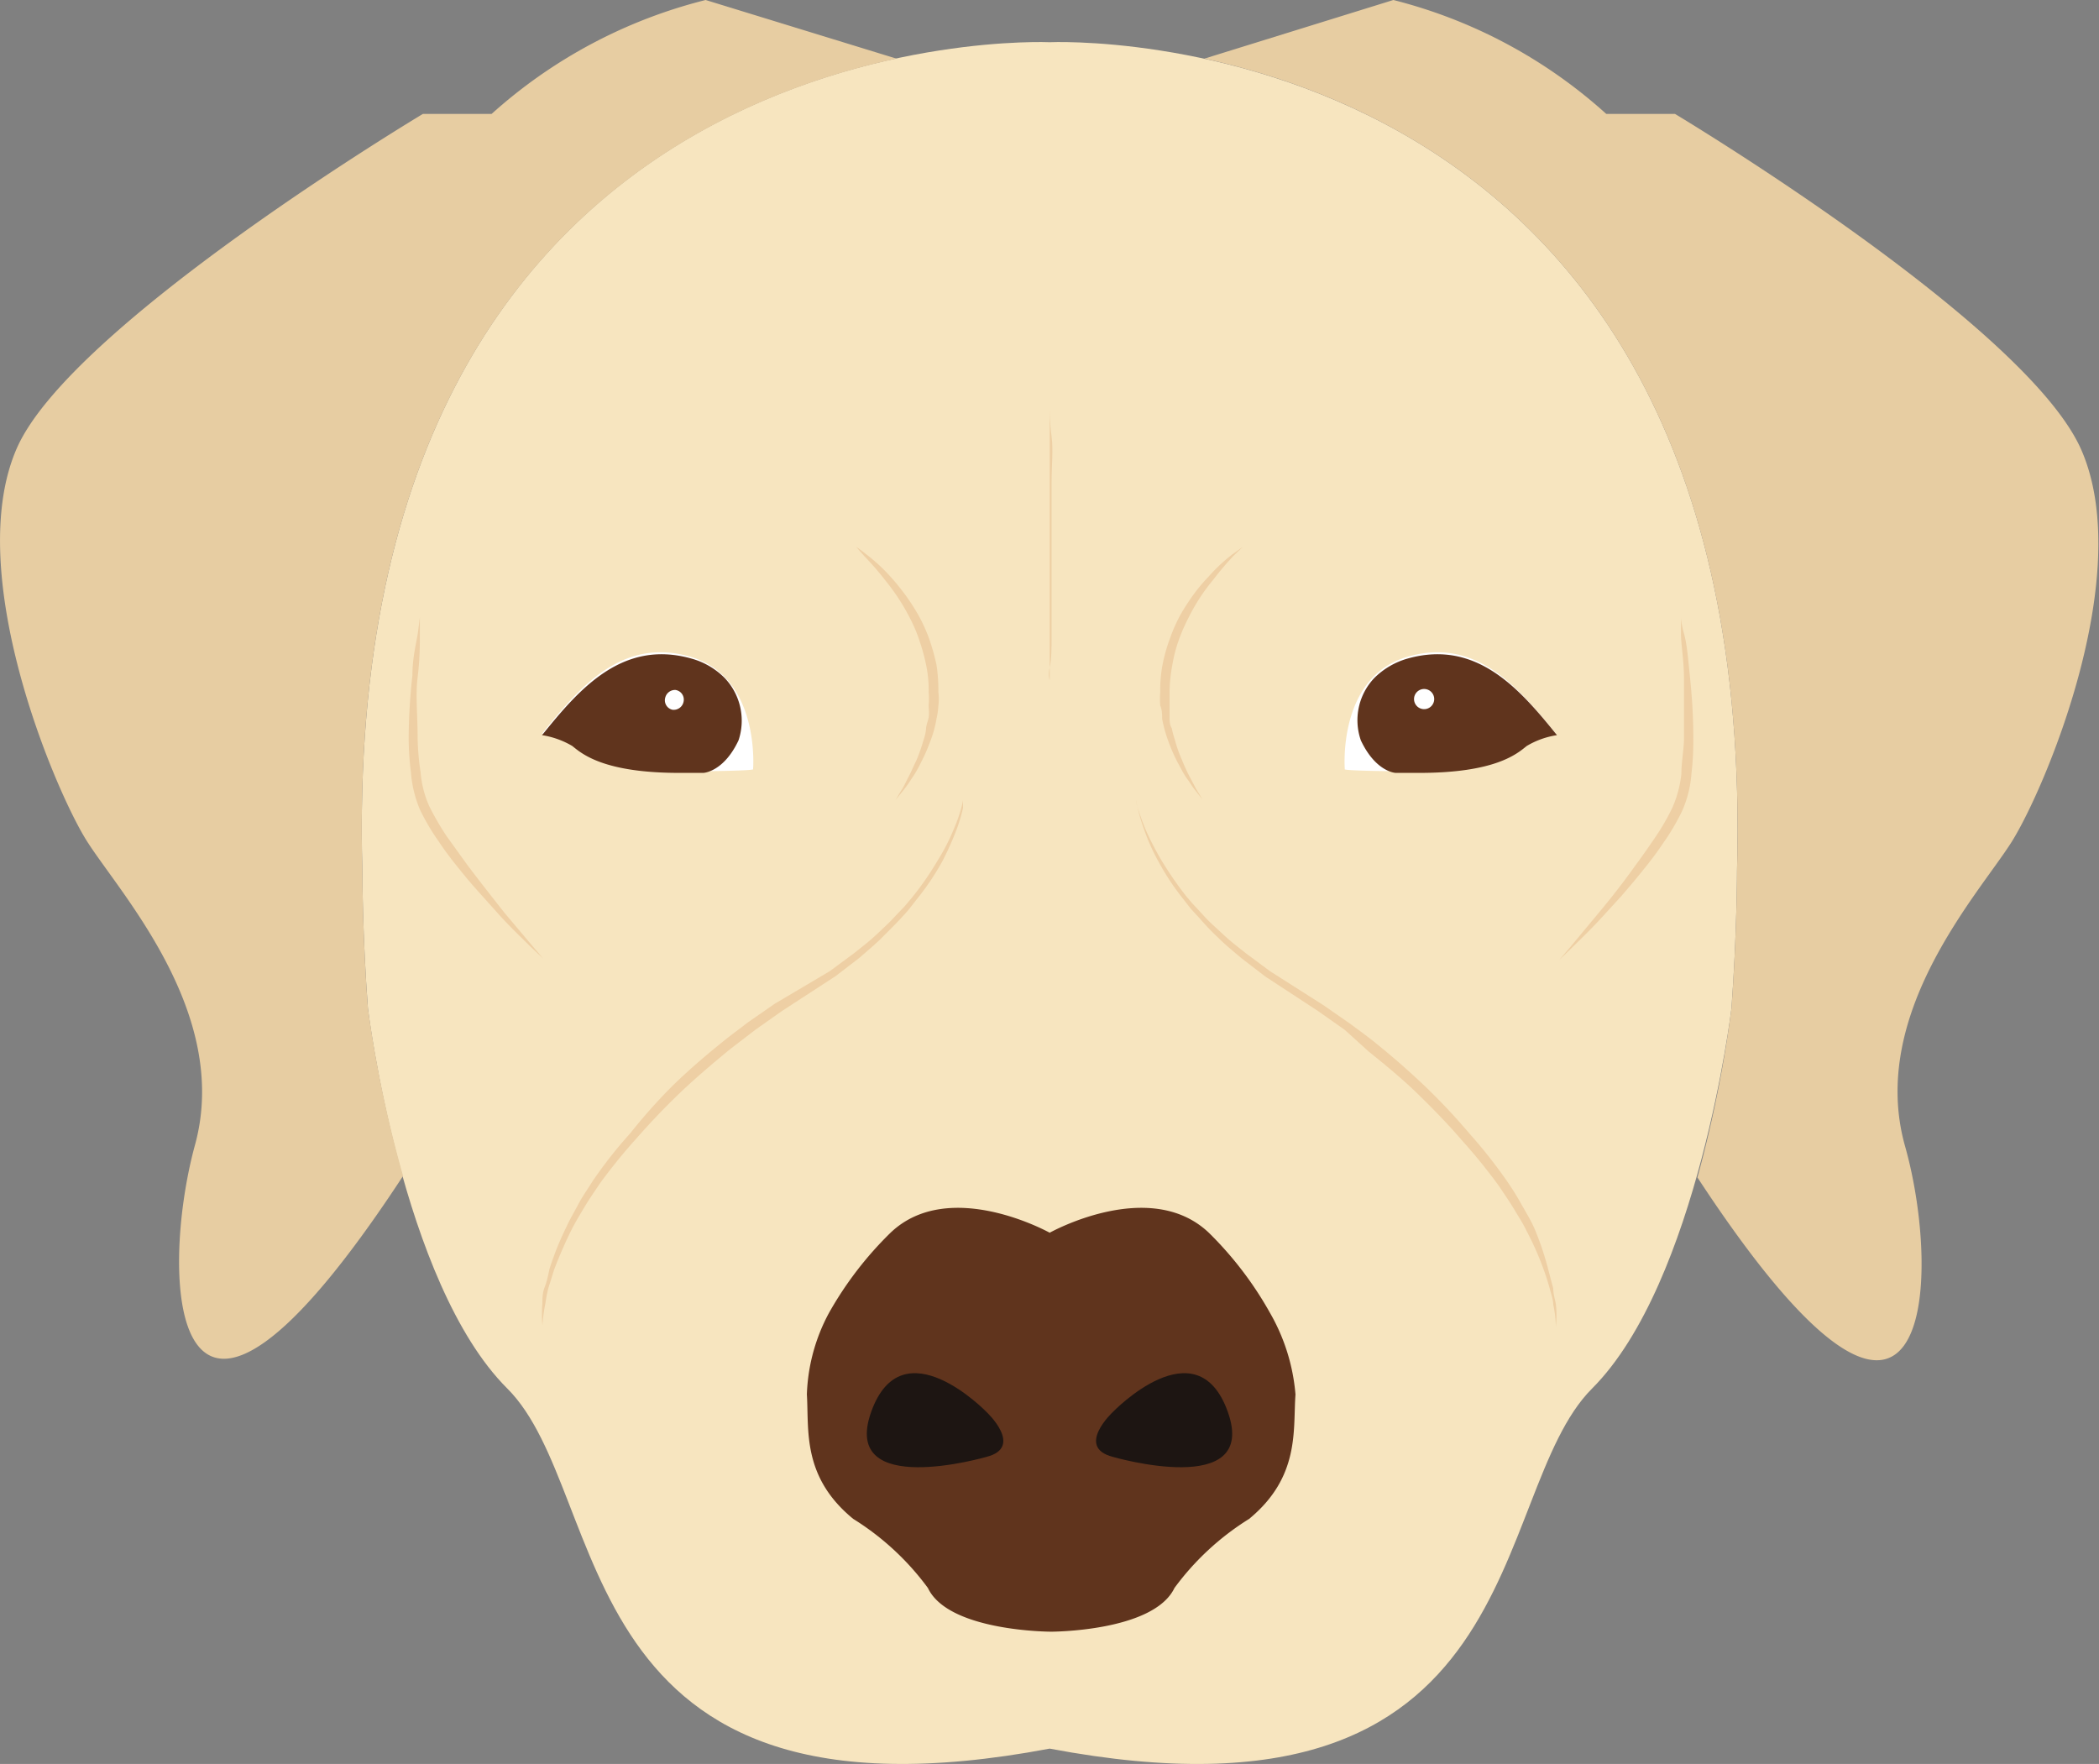 <svg xmlns="http://www.w3.org/2000/svg" viewBox="0 0 56.19 47.22"><rect x="0" y="0" width="56.19" height="47.22" fill="#808080" stroke="none"/><defs><style>.cls-1{fill:#f7e5bf;}.cls-2{fill:#fff;}.cls-3{fill:#60341d;}.cls-4{fill:#1d1512;}.cls-5{fill:#e7cda2;}.cls-6{fill:#eecfa4;}</style></defs><title>icon13</title><g id="レイヤー_2" data-name="レイヤー 2"><g id="レイヤー_3" data-name="レイヤー 3"><path class="cls-1" d="M28.1,1.13S9.07.25,9.7,23.28c0,0,0,1.74.15,3.72,0,0,.89,7.34,3.73,10.17s1.5,12.1,14.52,9.64c13,2.46,11.68-6.8,14.52-9.64S46.35,27,46.35,27c.15-2,.15-3.72.15-3.72C47.12.25,28.1,1.13,28.1,1.13Z"/><path class="cls-2" d="M20.16,20.59s.2-2.44-1.65-3-3,.81-4,2.05a2.29,2.29,0,0,1,.81.29c.25.2.83.73,2.92.72S20.16,20.59,20.16,20.59Z"/><path class="cls-3" d="M19.77,19.82a1.66,1.66,0,0,0-.37-1.67,2,2,0,0,0-.89-.52c-1.85-.52-3,.81-4,2.05a2.29,2.29,0,0,1,.81.29c.25.2.83.73,2.92.72h.59S19.37,20.67,19.77,19.82Z"/><path class="cls-2" d="M17.81,18.67A.26.26,0,0,0,18,19a.27.27,0,0,0,.3-.22.26.26,0,0,0-.22-.31A.27.27,0,0,0,17.81,18.67Z"/><path class="cls-2" d="M36,20.59s-.2-2.44,1.65-3,3,.81,4,2.05a2.23,2.23,0,0,0-.81.29c-.25.2-.83.73-2.93.72S36,20.59,36,20.59Z"/><path class="cls-3" d="M36.43,19.82a1.64,1.64,0,0,1,.36-1.67,2.06,2.06,0,0,1,.89-.52c1.85-.52,3,.81,4,2.05a2.23,2.23,0,0,0-.81.29c-.25.2-.83.73-2.93.72h-.58S36.83,20.67,36.43,19.82Z"/><path class="cls-2" d="M38.39,18.67a.27.27,0,0,1-.22.31.27.27,0,1,1,.22-.31Z"/><path class="cls-3" d="M34,35.15A9.52,9.52,0,0,0,32.36,33c-1.58-1.5-4.26,0-4.26,0s-2.69-1.5-4.26,0a9.52,9.52,0,0,0-1.65,2.15,4.93,4.93,0,0,0-.59,2.18c.06.94-.14,2.2,1.24,3.33a7.19,7.19,0,0,1,2,1.85c.55,1.17,3.3,1.17,3.3,1.17s2.74,0,3.3-1.17a7.19,7.19,0,0,1,2-1.85c1.37-1.13,1.17-2.39,1.24-3.33A5.23,5.23,0,0,0,34,35.15Z"/><path class="cls-4" d="M26.41,37.8s-2.26-2.34-3.09,0S26.41,39,26.41,39C27.42,38.74,26.41,37.8,26.41,37.8Z"/><path class="cls-4" d="M29.79,37.8s2.25-2.34,3.08,0S29.79,39,29.79,39C28.78,38.74,29.79,37.8,29.79,37.8Z"/><path class="cls-5" d="M9.85,27c-.15-2-.15-3.72-.15-3.72C9.26,7.21,18.4,2.78,24,1.57h0L18.89,0a13.43,13.43,0,0,0-5.73,3.05H11.32S1.9,8.69.45,12s1,9.11,1.86,10.49,3.88,4.62,2.91,8.16-.73,10.44,5.57.83h0A33.61,33.61,0,0,1,9.85,27Z"/><path class="cls-5" d="M46.35,27c.15-2,.15-3.72.15-3.72.43-16.07-8.7-20.5-14.26-21.71h0L37.3,0A13.38,13.38,0,0,1,43,3.05h1.84s9.42,5.64,10.88,9-1,9.11-1.87,10.49S50,27.15,51,30.69s.74,10.44-5.56.83h0A33.61,33.61,0,0,0,46.35,27Z"/><path class="cls-6" d="M22.92,14.64a3.22,3.22,0,0,1,.27.2,4.59,4.59,0,0,1,.65.6c.12.13.24.28.37.45a5.81,5.81,0,0,1,.36.55,4.3,4.3,0,0,1,.3.65,5.75,5.75,0,0,1,.2.71,4.48,4.48,0,0,1,.05.73,1.4,1.4,0,0,1,0,.36,2,2,0,0,1-.05.35,3,3,0,0,1-.18.64,4.58,4.58,0,0,1-.24.54,2.87,2.87,0,0,1-.25.43,3.2,3.2,0,0,1-.22.31l-.21.26.17-.28c.06-.09.11-.21.18-.34s.13-.28.21-.44a4.8,4.8,0,0,0,.19-.54,1.32,1.32,0,0,0,.07-.3c0-.1.05-.21.07-.31s0-.22,0-.34a1.9,1.9,0,0,0,0-.34,3.22,3.22,0,0,0-.06-.69,5.09,5.09,0,0,0-.18-.67,3.84,3.84,0,0,0-.26-.62,5.62,5.62,0,0,0-.65-1,7.81,7.81,0,0,0-.57-.66Z"/><path class="cls-6" d="M25.78,21.42l0,.21a4.42,4.42,0,0,1-.17.57,8.14,8.14,0,0,1-.38.85,6.78,6.78,0,0,1-.67,1l-.21.27c-.07.09-.15.17-.23.26s-.34.35-.52.53-.39.35-.58.52l-.65.5-1.43.93-.71.5-.69.53c-.45.37-.9.75-1.31,1.14s-.81.81-1.17,1.22a15.06,15.06,0,0,0-1,1.23c-.14.21-.28.41-.4.61s-.24.4-.34.59A11.83,11.83,0,0,0,14.83,34q-.08.26-.15.48a4.18,4.18,0,0,0-.08.41,4.66,4.66,0,0,0-.08.59c0,.14,0,.21,0,.21v-.21a3.69,3.69,0,0,1,0-.6c0-.12,0-.27.06-.42s.09-.31.13-.49a7.93,7.93,0,0,1,.45-1.12c.09-.2.21-.4.32-.61s.26-.42.39-.63a11.91,11.91,0,0,1,1-1.27A15.09,15.09,0,0,1,18,29.07c.41-.4.86-.79,1.32-1.16.23-.19.47-.36.7-.54l.72-.5L22.21,26l.65-.48c.2-.16.41-.32.59-.49s.36-.33.52-.51l.24-.25.21-.25a8.09,8.09,0,0,0,.69-1,5.35,5.35,0,0,0,.42-.82,4,4,0,0,0,.2-.56A1.79,1.79,0,0,0,25.78,21.42Z"/><path class="cls-6" d="M11.24,16.52s0,.16,0,.44,0,.69-.06,1.17,0,1,0,1.64a7,7,0,0,0,.08.91,2.78,2.78,0,0,0,.23.9,7.39,7.39,0,0,0,.47.81l.54.75c.36.48.71.92,1,1.29l.75.89.29.34-.33-.31c-.2-.2-.49-.47-.82-.83l-.52-.58c-.19-.21-.38-.43-.57-.67a9.14,9.14,0,0,1-.56-.75,5.93,5.93,0,0,1-.5-.85,3.22,3.22,0,0,1-.24-1,7.54,7.54,0,0,1-.06-.94,15.72,15.72,0,0,1,.1-1.65c0-.49.11-.88.15-1.16Z"/><path class="cls-6" d="M33.27,14.64l-.24.23a8,8,0,0,0-.56.66,5.12,5.12,0,0,0-.65,1,5,5,0,0,0-.27.62,3.87,3.87,0,0,0-.17.67,4,4,0,0,0-.07.69c0,.12,0,.23,0,.34s0,.23,0,.34,0,.21.06.31a2.17,2.17,0,0,0,.08.3,3.4,3.4,0,0,0,.19.54,4.69,4.69,0,0,0,.2.44l.18.34.17.28L32,21.16c-.07-.08-.13-.19-.22-.31s-.16-.27-.25-.43a4.58,4.58,0,0,1-.24-.54,3.71,3.71,0,0,1-.18-.64c0-.11,0-.23-.05-.35a2.06,2.06,0,0,1,0-.36,3.6,3.6,0,0,1,.06-.73,4.41,4.41,0,0,1,.2-.71,4.27,4.27,0,0,1,.29-.65,5.81,5.81,0,0,1,.36-.55,4.48,4.48,0,0,1,.38-.45,4.61,4.61,0,0,1,.64-.6Z"/><path class="cls-6" d="M30.41,21.42s0,.07.05.21a5.9,5.9,0,0,0,.2.56,8.09,8.09,0,0,0,.42.82,9.4,9.4,0,0,0,.69,1c.07.08.14.17.22.25l.23.25c.16.18.35.34.53.51s.39.33.59.49L34,26l1.43.91.72.5c.24.18.48.35.71.54.46.37.9.76,1.32,1.16a17,17,0,0,1,1.17,1.25,13.24,13.24,0,0,1,1,1.27,7.18,7.18,0,0,1,.39.63c.12.21.24.41.33.61A7.79,7.79,0,0,1,41.45,34l.13.49c0,.15.05.3.07.42a2.68,2.68,0,0,1,0,.6c0,.14,0,.21,0,.21s0-.07,0-.21a3.15,3.15,0,0,0-.07-.59c0-.12-.05-.26-.09-.41s-.09-.31-.15-.48a8.11,8.11,0,0,0-.48-1.09c-.09-.19-.22-.39-.34-.59s-.26-.4-.4-.61a15.06,15.06,0,0,0-1-1.23c-.35-.41-.75-.82-1.16-1.22s-.86-.77-1.32-1.14L36,27.57l-.71-.5-1.42-.93-.65-.5c-.2-.17-.41-.34-.59-.52a6.32,6.32,0,0,1-.51-.53l-.24-.26-.21-.27a6.67,6.67,0,0,1-.66-1,5.37,5.37,0,0,1-.38-.85,4.42,4.42,0,0,1-.17-.57C30.42,21.5,30.41,21.42,30.41,21.42Z"/><path class="cls-6" d="M45,16.52s0,.16.08.44.11.67.16,1.16.09,1,.09,1.65a7.5,7.5,0,0,1-.05.94,3,3,0,0,1-.25,1,5.93,5.93,0,0,1-.5.85,9.14,9.14,0,0,1-.56.75c-.19.24-.38.46-.56.67l-.53.58c-.33.36-.62.63-.82.83l-.32.31.29-.34.74-.89c.31-.37.66-.81,1-1.29.18-.24.36-.5.53-.75a6.06,6.06,0,0,0,.47-.81,3.07,3.07,0,0,0,.24-.9c0-.3.06-.61.07-.91,0-.6,0-1.16,0-1.64S45,17.24,45,17,45,16.52,45,16.52Z"/><path class="cls-6" d="M28.1,18.21l0-.34c0-.21,0-.51,0-.87s0-.79,0-1.24,0-.94,0-1.42,0-1,0-1.42,0-.88,0-1.24,0-.66,0-.88l0-.33s0,.12,0,.33,0,.52.05.88,0,.79,0,1.24,0,.94,0,1.42,0,1,0,1.42,0,.88,0,1.24,0,.66-.05.87S28.1,18.21,28.1,18.21Z"/></g></g></svg>
